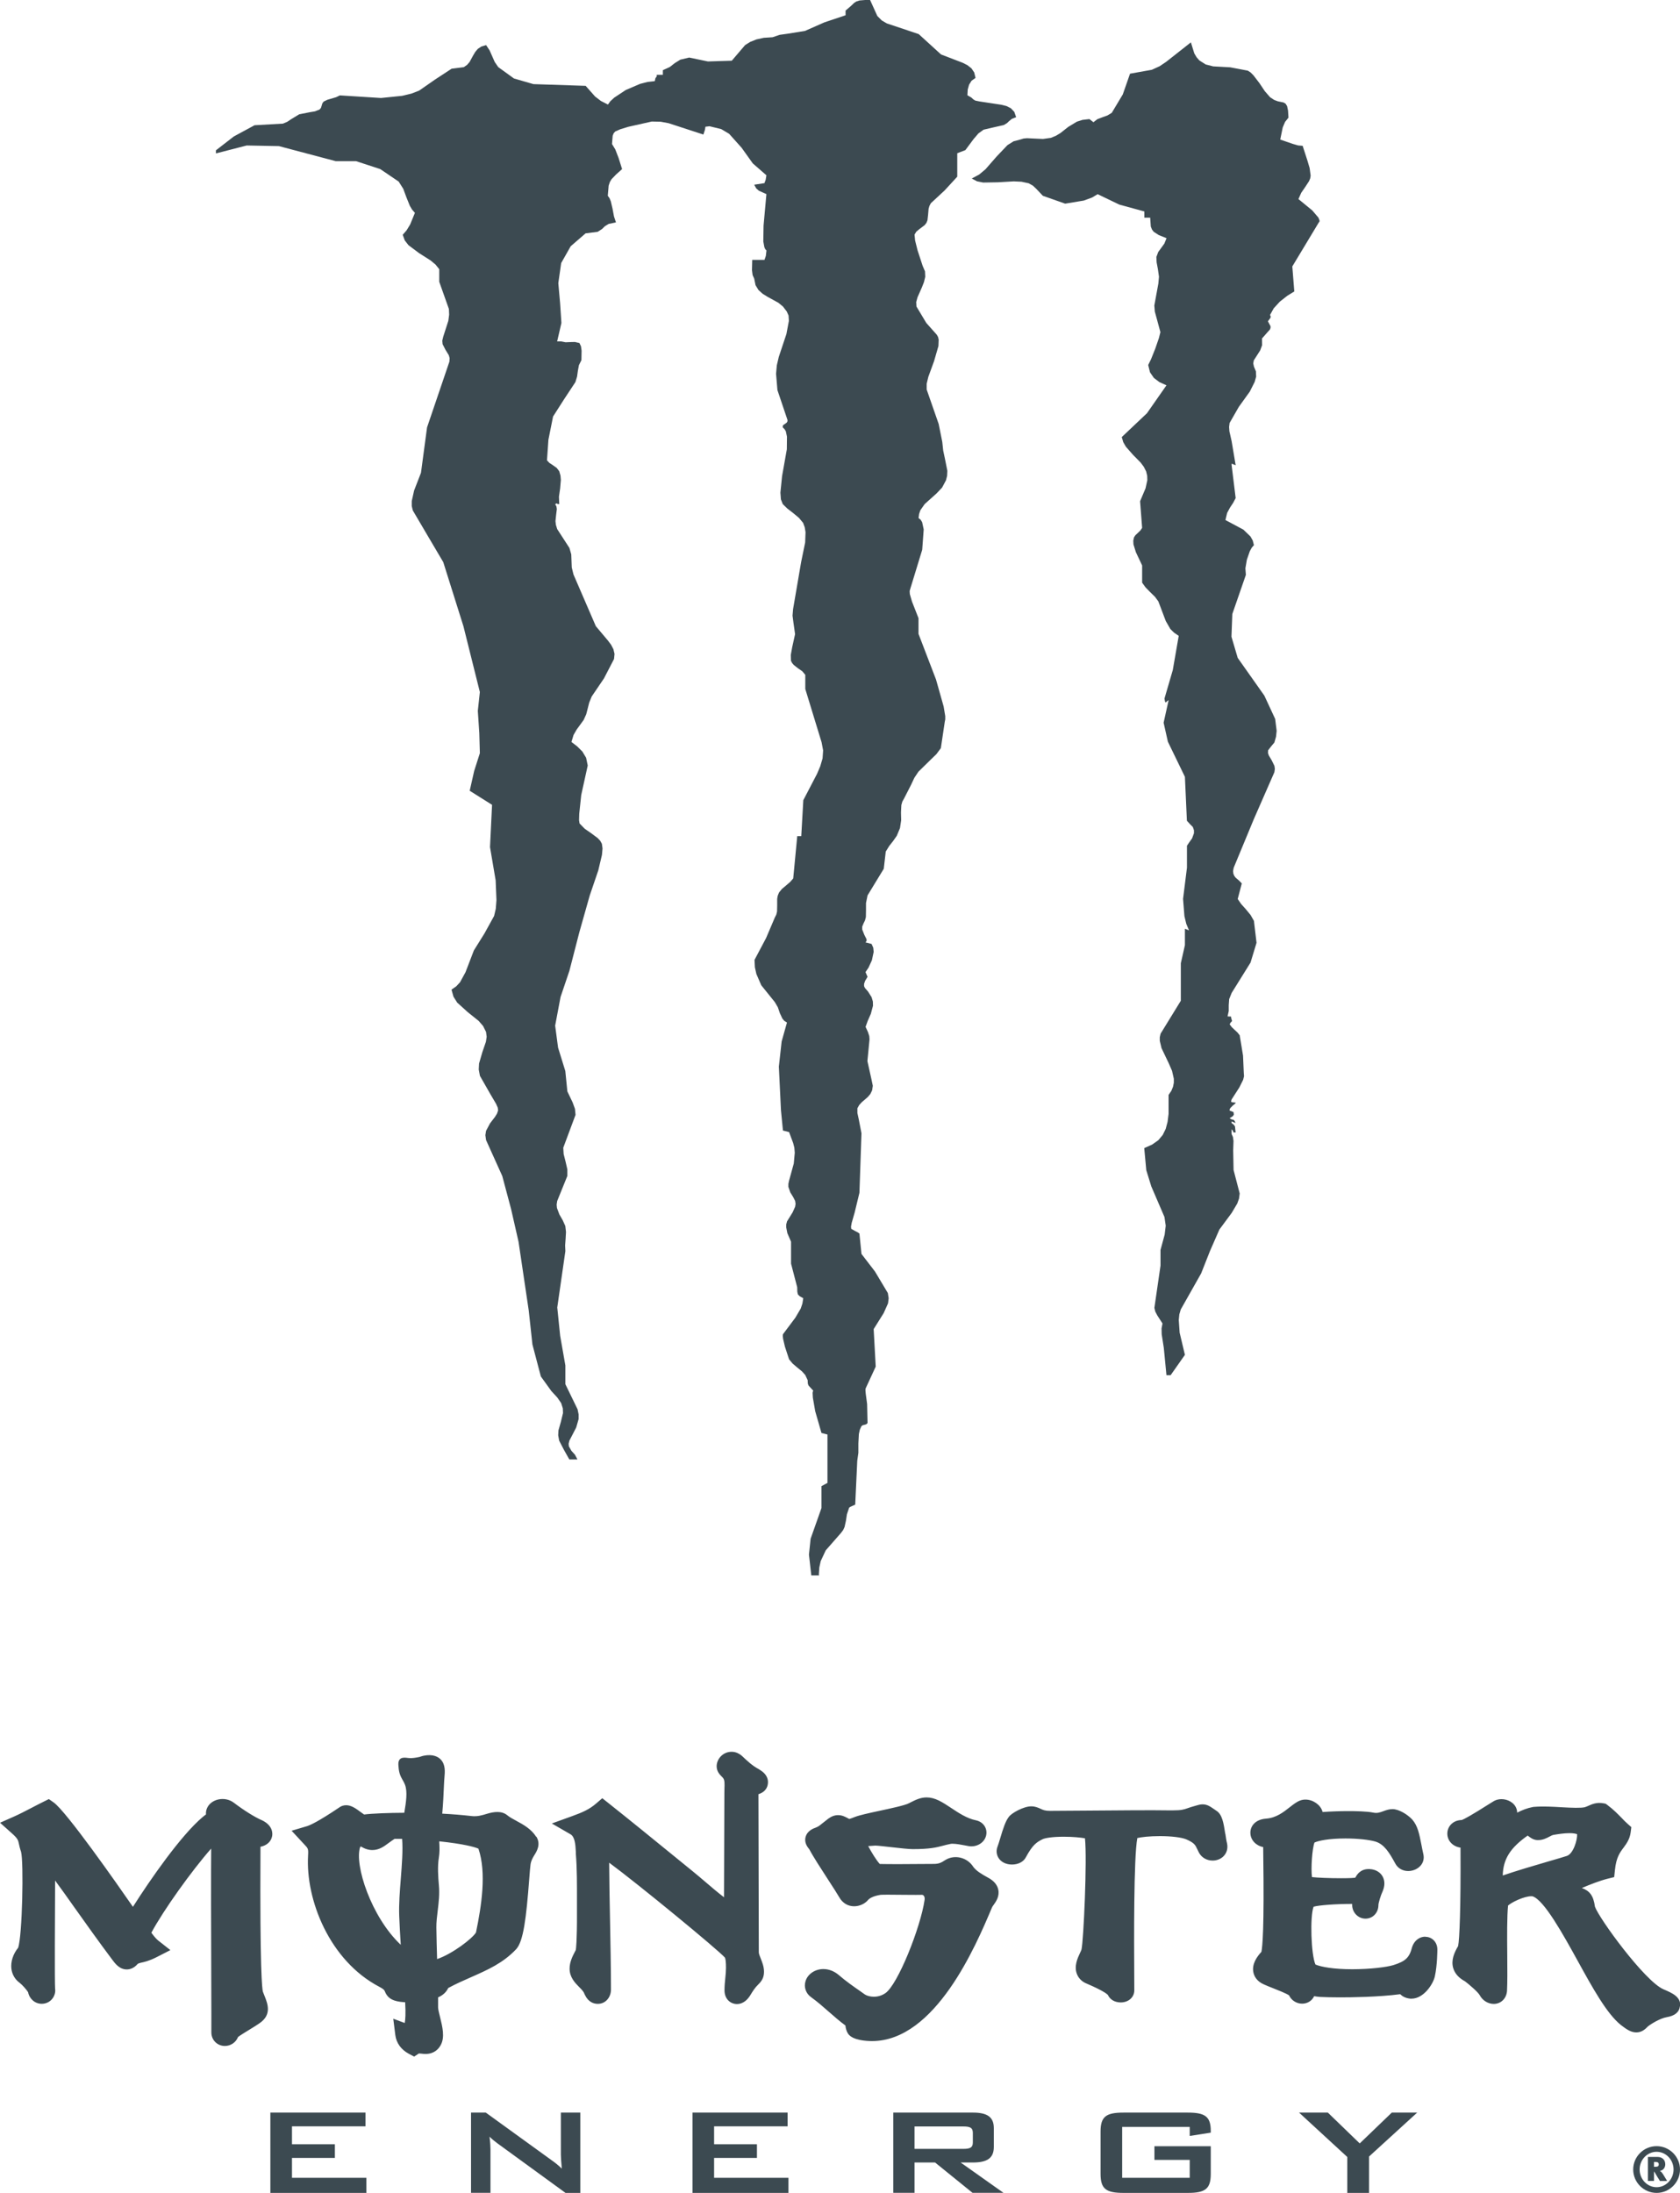 <svg xmlns="http://www.w3.org/2000/svg" id="Camada_2" data-name="Camada 2" viewBox="0 0 271.35 354.15"><defs><style>      .cls-1 {        fill: #3c4a51;      }    </style></defs><g id="Camada_1-2" data-name="Camada 1"><g><path class="cls-1" d="M271.35,350.37c0,2.08-1.7,3.78-3.78,3.78s-3.78-1.7-3.78-3.78,1.7-3.77,3.78-3.77,3.78,1.7,3.78,3.77M270.31,350.37c0-1.57-1.23-2.86-2.74-2.86s-2.74,1.29-2.74,2.86,1.23,2.86,2.74,2.86,2.74-1.29,2.74-2.86ZM268.11,352.23c-.18-.3-.24-.41-.41-.66-.35-.63-.47-.8-.55-.88v1.53h-.98v-3.88h1.55c.76,0,1.25.48,1.25,1.19,0,.58-.38,1.01-.89,1.06.23.09.37.32.52.53.27.43.68,1.11.68,1.11h-1.17ZM267.43,349.15h-.28v.78h.26c.38,0,.51-.12.51-.38,0-.28-.16-.4-.5-.4Z"></path><polygon class="cls-1" points="43.67 341.18 59.03 341.18 59.03 343.4 47.16 343.4 47.16 346.29 54.09 346.29 54.09 348.5 47.16 348.5 47.16 351.71 59.18 351.71 59.18 354.15 43.67 354.15 43.67 341.18"></polygon><path class="cls-1" d="M76.08,341.18h2.38l10.56,7.64c.61.43,1.19.88,1.72,1.41-.09-1.08-.15-1.83-.15-2.24v-6.81h3.14v12.97h-2.39l-11.02-8.02c-.44-.33-.84-.65-1.25-1.06.12,1,.15,1.68.15,2.06v7.01h-3.14v-12.97Z"></path><polygon class="cls-1" points="111.85 341.18 127.21 341.18 127.21 343.4 115.34 343.4 115.34 346.29 122.26 346.29 122.26 348.5 115.34 348.5 115.34 351.71 127.35 351.71 127.35 354.15 111.85 354.15 111.85 341.18"></polygon><path class="cls-1" d="M144.28,341.18h12.86c2.3,0,3.38.7,3.38,2.51v3.04c0,1.81-1.08,2.51-3.38,2.51h-1.98l6.92,4.9h-5l-6.05-4.9h-3.32v4.9h-3.43v-12.97ZM147.71,343.42v3.62h7.85c1.08,0,1.57-.18,1.57-1.03v-1.56c0-.85-.49-1.03-1.57-1.03h-7.85Z"></path><path class="cls-1" d="M181.25,343.49v8.22h10.91v-2.89h-5.7v-2.21h9.1v4.47c0,2.44-.9,3.07-3.72,3.07h-10.36c-2.82,0-3.72-.63-3.72-3.07v-6.83c0-2.44.9-3.07,3.72-3.07h10.36c2.74,0,3.72.6,3.72,2.94v.3l-3.4.53v-1.46h-10.91Z"></path><polygon class="cls-1" points="217.61 348.35 209.82 341.18 214.47 341.18 219.62 346.16 224.8 341.18 228.9 341.18 221.13 348.27 221.13 354.15 217.61 354.15 217.61 348.35"></polygon><path class="cls-1" d="M124.04,287.82c0,.58-.22,1.52-1.54,1.94,0,3.1.02,7.89.03,12.68.02,4.92.03,9.85.03,12.86,0,.23.16.62.31.99.23.59.53,1.31.53,2.15,0,1.01-.44,1.57-.91,2.03-.54.52-.88,1.06-1.3,1.75l-.1.16c-.23.33-.9,1.27-2.06,1.27-1,0-2.01-.76-2.01-2.22,0-.69.06-1.34.13-1.98.06-.58.11-1.13.11-1.65,0-.91-.06-1.47-.19-1.67-1.26-1.38-13.86-11.75-18.68-15.31.02,3.11.08,6.25.14,9.31.07,3.68.15,7.48.15,11.22,0,1.11-.79,2.27-2.12,2.27-.63,0-1.51-.25-2.08-1.43l-.12-.26c-.12-.33-.46-.67-.82-1.03-.65-.66-1.54-1.56-1.54-2.96,0-1.07.46-1.97.83-2.69l.17-.33c.03-.16.21-1.29.19-6.21v-.37s0-1.47,0-1.47c0-2.48.02-5.03-.18-7.47v-.29c-.06-1.29-.17-2.48-.87-2.88l-3.01-1.74,3.26-1.18c1.75-.63,2.83-1.12,3.9-2.05l.99-.85,1.02.81c3.49,2.77,6.95,5.59,10.4,8.4l3.22,2.62c.67.54,1.33,1.11,1.99,1.67.98.84,1.99,1.7,3.03,2.5,0-1.6.02-4.98.03-8.37.02-3.46.03-6.92.03-8.47,0-.23,0-.46.01-.7.01-.36.03-.73,0-1.09-.05-.48-.19-.62-.45-.88-.28-.28-.81-.8-.81-1.65,0-1.13.97-2.34,2.42-2.34.72,0,1.21.33,1.47.51l.21.17c.87.82,1.65,1.56,2.64,2.09l.24.15c.39.25,1.31.83,1.31,2M42.31,293.97c-1.18-.51-2.92-1.6-4.55-2.84-1.45-1.09-3.64-.6-4.3.84-.16.34-.22.7-.19,1.06-.07.06-.14.11-.2.15-.14.11-.27.21-.36.29-3.48,2.94-8.39,10-11.24,14.48-2.52-3.64-10.76-15.43-12.82-16.87l-.76-.53-.83.41c-.69.34-1.36.69-2.01,1.03-1,.52-1.95,1.01-2.74,1.36l-2.3,1.02,1.88,1.68c.99.88,1.04,1.13,1.17,1.75.07.33.16.74.34,1.25.45,1.63.21,13.6-.47,15.51-.82,1.01-1.22,2.26-1.09,3.38.11.93.6,1.75,1.31,2.26.51.4,1.19,1.2,1.39,1.54.22,1.09,1.12,1.87,2.2,1.87.66,0,1.27-.28,1.68-.78.4-.48.57-1.11.48-1.66-.08-.93-.03-12.02,0-17.47.91,1.23,1.98,2.73,3.15,4.39,1.83,2.57,3.9,5.49,6.07,8.38.47.64,1.18,1.59,2.36,1.59.45,0,1.13-.16,1.73-.86q.13-.13.53-.22c.53-.11,1.33-.28,2.53-.89l2.25-1.15-1.99-1.57c-.3-.23-.78-.82-1.08-1.24,1.94-3.62,6.51-10.01,9.66-13.59-.03,3.32-.03,11.69.03,26.89v2.81c0,1.22.96,2.18,2.18,2.18h0c.96,0,1.79-.59,2.13-1.45.39-.3,1.28-.84,1.85-1.19.64-.39,1.24-.76,1.6-1.02,2.04-1.38,1.34-3.14.83-4.42-.09-.22-.18-.46-.27-.69-.12-.45-.49-3.42-.39-22.77v-.63c.99-.19,1.71-.82,1.88-1.69.08-.39.19-1.72-1.65-2.6ZM86.64,296.63c.74,1.22.07,2.33-.3,2.92-.27.44-.55.9-.65,1.55-.05.3-.12,1.24-.2,2.24-.5,6.58-.96,10.15-2.1,11.43-2.13,2.27-4.65,3.37-7.32,4.55-1.2.53-2.44,1.07-3.67,1.74-.38.8-1.03,1.25-1.64,1.51,0,.54.01,1.08,0,1.63,0,.28.17.97.31,1.53.4,1.62.82,3.29.1,4.57-.35.64-1.07,1.41-2.44,1.41-.26,0-.46-.02-.67-.05-.13-.01-.26-.03-.4-.03l-.77.51-.84-.45c-1.25-.66-2.03-1.73-2.2-3.03l-.33-2.64,1.85.69c.1-.51.18-1.5.07-3.35-.24-.01-.5-.04-.79-.07-1.41-.2-2.1-.68-2.51-1.73-.05-.12-.11-.3-.88-.7-8.04-4.21-11.92-14.07-11.5-21.22.06-1.07,0-1.13-.61-1.77l-2.05-2.21,2.49-.74c.49-.15,1.83-.74,5.27-3.06.26-.19.64-.32,1.05-.32.85,0,1.58.54,2.35,1.11.16.12.38.28.55.39,1.27-.17,4.02-.27,6.49-.28.28-1.67.55-3.39.11-4.54-.13-.34-.26-.55-.37-.74-.34-.59-.61-1.14-.67-2.17-.03-.23-.03-.43-.02-.59,0,0,0-.01,0-.02h0s0,0,0,0c.12-1.08,1.15-.83,1.68-.78.53.05,1.13-.05,1.75-.18.03-.01.08-.03.11-.04.25-.08.45-.14.57-.16,1.52-.3,2.36.21,2.76.65.74.82.65,1.9.56,2.94-.02.28-.05.59-.06.93-.07,1.71-.15,3.29-.29,4.84,1.69.09,3.28.22,4.74.39.92.11,1.71-.13,2.46-.36,1.17-.36,2.4-.5,3.28.21.38.32.91.61,1.47.91,1.13.61,2.41,1.31,3.22,2.58ZM64.96,296.97c-.52-.01-.96-.01-1.23,0-.36.23-.68.47-.97.68-.75.56-1.53,1.13-2.61,1.13-.61,0-1.21-.18-1.87-.58-.04.03-.08.07-.11.1-.97,2.82,1.78,11.3,6.56,15.78-.1-1.56-.19-3.13-.25-4.68-.07-1.89.1-3.99.26-6.03.17-2.22.36-4.52.21-6.4ZM77.28,298.56c-.6-.28-2.45-.78-6.33-1.19,0,.16,0,.33.02.5.02.61.05,1.3-.09,2.16-.23,1.41-.11,3.12.01,4.46.13,1.38-.03,2.74-.19,4.06-.12.96-.23,1.87-.22,2.74.02,1.71.07,3.41.12,5.1,2.51-.86,5.73-3.35,6.28-4.3.89-4.29,1.72-9.64.4-13.52ZM159.64,303.27c-1.21-.66-1.97-1.15-2.44-1.78-.92-1.47-2.96-2.07-4.53-1.09-.64.43-1.05.62-1.86.62-.32,0-.96,0-1.75.01-2.09.02-5.33.04-6.96,0-.57-.62-1.35-1.9-1.87-2.89.21-.02.42-.03.59-.04l.56-.04c.34,0,1.56.14,2.55.25,1.44.16,2.8.32,3.49.32,2.78,0,3.82-.27,4.92-.56.34-.09.7-.19,1.23-.29,0,0,.08-.02.27-.02.61,0,1.49.17,2.02.27.23.05.41.08.42.08,1.48.34,2.9-.59,3.04-1.93.11-1.05-.59-1.97-1.67-2.2-1.45-.29-2.81-1.19-4.01-1.99-.68-.45-1.33-.88-1.98-1.2-.72-.35-1.36-.51-2-.51-.99,0-1.78.4-2.62.82l-.25.13c-.61.33-3.08.86-4.72,1.21-1.73.37-3.23.7-4.01,1l-.15.06c-.15.06-.51.2-.73.26-.11-.05-.2-.1-.29-.15-.39-.21-.88-.47-1.52-.47-.53,0-1.05.18-1.57.56-.45.34-.77.6-1.02.8-.53.43-.58.47-1.06.67-.33.12-1.32.47-1.6,1.49-.26.96.32,1.65.6,2,.6,1.15,1.92,3.18,3.08,4.97.75,1.15,1.45,2.24,1.76,2.78.52.92,1.39,1.45,2.4,1.45.87,0,1.76-.41,2.27-1.04.24-.26.79-.61,2-.81.42-.04,2.26-.01,3.86,0,1.37.01,2.6.02,2.86,0,.06,0,.16.04.25.14.13.16.18.39.14.67-.64,4.45-4.34,13.74-6.35,15.08-.69.47-1.38.57-1.84.57-.57,0-1.13-.15-1.46-.37-.18-.13-.44-.32-.76-.54-.94-.65-2.36-1.64-3.42-2.57-.76-.65-1.63-.99-2.52-.99-1.34,0-2.53.8-2.88,1.95-.3.97.05,2,.91,2.6,1,.72,1.96,1.56,2.89,2.38.88.77,1.72,1.51,2.65,2.19,0,.02,0,.05,0,.07.04.29.1.77.45,1.29.74,1.03,2.93,1.15,3.84,1.15,10.25,0,16.81-15.51,19.28-21.35l.12-.28c.03-.08.17-.27.26-.39.37-.52.98-1.38.72-2.49-.18-.76-.72-1.38-1.6-1.86ZM271.34,324c-.11.96-.82,1.55-2.13,1.77-1.1.19-2.55,1.1-3.05,1.5-.4.42-.97.96-1.86.96s-1.6-.51-2.48-1.18c-2.29-1.82-4.59-6.01-7.03-10.44-2.28-4.13-5.39-9.78-7.26-10.36,0,0-.07-.01-.2-.01-1.17,0-3.13.95-3.75,1.5-.18,1.71-.16,5.09-.13,8.09.02,2.23.03,4.33-.04,5.7-.09,1.23-.99,2.1-2.14,2.1-.93,0-1.82-.56-2.28-1.43-.27-.48-1.64-1.67-2.35-2.21-1.05-.57-1.67-1.28-1.93-2.18-.35-1.24.16-2.43.8-3.52.23-1.02.44-6.24.39-15.59,0-.12,0-.23,0-.31-1.24-.17-2.13-1.1-2.13-2.27,0-.64.28-1.24.78-1.65.42-.35.96-.53,1.56-.54.42-.16,1.56-.77,4.5-2.64.31-.2.53-.33.7-.43h0c.36-.2.78-.3,1.21-.3.93,0,2.09.5,2.44,1.61.06.17.09.37.09.57.77-.4,1.64-.74,2.54-.91l.17-.02c1.43-.12,3.02-.03,4.5.06,1.57.09,3.11.15,3.72-.01.2-.06.4-.15.58-.23.58-.26,1.35-.6,2.43-.4l.36.07.29.22c.97.72,1.66,1.44,2.28,2.07.31.33.61.64.93.92l.64.57-.11.86c-.15,1.11-.69,1.83-1.16,2.47-.58.77-1.18,1.58-1.38,3.61l-.12,1.13-1.09.27c-1.26.32-2.82.93-4.13,1.49,1.21.45,1.87,1.17,2.11,3.01.64,1.87,8,11.99,11.05,13.34,1.4.6,2.88,1.22,2.71,2.75ZM254.71,296.21c-.2-.07-.57-.16-1.2-.16-.87,0-1.86.16-2.59.28-.18.03-.43.16-.69.3-.46.24-1.04.54-1.77.54h-.17c-.67-.03-1.16-.43-1.52-.71,0,0-.01-.01-.02-.02-2.79,1.96-3.97,3.78-4.03,6.45,2.21-.76,5.03-1.59,7.43-2.29,1.18-.34,2.21-.64,2.92-.87,1.06-.35,1.72-2.61,1.66-3.52ZM230.2,312.77c-.92,0-1.77.63-2.11,1.65-.44,1.73-1.04,2.31-3.03,2.94-1.08.33-3.72.67-6.67.67s-5-.37-5.92-.76c-.71-1.56-.91-7.8-.3-9.34.88-.25,3.62-.45,6.2-.45h.03c0,.06,0,.11,0,.17,0,1.22.97,2.21,2.15,2.21s2.09-.95,2.09-2.2c0-.31.34-1.5.72-2.31.45-1.13.19-1.94-.11-2.41-.24-.38-.83-1.03-2.06-1.09h-.13c-1.33,0-1.88.91-2.08,1.26-.02.04-.05.08-.05.1,0,0-.05.03-.11.05-.14.02-.78.07-2.18.07-1.97,0-3.78-.08-4.73-.18-.19-1.38.02-4.55.4-5.58.61-.29,2.29-.66,5-.66,1.95,0,3.84.2,4.88.51,1.41.45,2.24,1.82,3.17,3.53.4.76,1.18,1.22,2.09,1.22.8,0,1.59-.36,2.05-.93.39-.48.54-1.09.41-1.73-.14-.6-.24-1.15-.34-1.66-.33-1.67-.58-2.99-1.47-4-.76-.82-2.16-1.68-3.18-1.68-.58,0-1.07.18-1.5.34-.55.2-.99.36-1.63.22-1.01-.21-2.94-.24-3.99-.24-1.29,0-2.85.05-4.18.15,0-.04-.02-.08-.03-.12-.32-1.06-1.52-1.89-2.73-1.89-.28,0-.56.04-.89.16-.57.22-1.07.62-1.65,1.07-1.02.81-2.19,1.72-3.83,1.85-1.8.13-2.57,1.27-2.53,2.35.04,1.12.91,2.02,2.07,2.24v.09c0,.16,0,.54.01,1.09.17,11.9-.13,14.96-.3,15.74-.74.81-1.56,1.97-1.3,3.29.12.62.53,1.48,1.75,1.99.39.18.9.38,1.43.59.75.3,2.11.83,2.58,1.15.39.82,1.21,1.35,2.12,1.35.86,0,1.59-.47,1.94-1.21.27.05.58.09.93.12.78.04,1.97.07,3.25.07,1.8,0,6.23-.05,9.72-.51.33.33.83.64,1.64.72h.19c1.97,0,3.51-2.37,3.77-3.63.39-1.75.4-4.21.4-4.31,0-1.17-.84-2.05-1.96-2.05ZM197.9,296.15c-.27-1.76-.49-3.14-1.45-3.73l-.35-.24c-.65-.45-1.13-.78-1.86-.78-.37,0-.67.09-1.02.19l-.31.09c-.44.12-.77.23-1.08.34-.63.22-1.01.35-2.4.35h0c-.2,0-.42,0-.66,0-2.51-.05-8.43,0-13.24.04-2.5.02-4.69.04-5.93.04-.82,0-1.15-.15-1.54-.34-.36-.16-.84-.39-1.49-.39-1.25,0-3.16,1.08-3.6,1.67-.55.68-.93,1.85-1.44,3.56-.16.52-.29.98-.41,1.27-.25.64-.18,1.32.19,1.88.43.65,1.22,1.02,2.15,1.02,1.04,0,1.89-.47,2.25-1.2,1.06-1.95,1.68-2.4,2.71-2.9.39-.18,1.52-.39,3.39-.39,1.51,0,2.73.13,3.43.25.37,3.35-.22,16.49-.56,17.97-.05.16-.14.35-.24.55-.4.86-1,2.15-.49,3.42.2.51.66,1.19,1.64,1.56,2.5,1.07,3.18,1.62,3.35,1.79.33.75,1.12,1.22,2.08,1.22,1.25,0,2.19-.84,2.19-1.95,0-.71,0-1.69-.01-2.85-.03-4.75-.1-18.66.5-21.75.65-.15,1.94-.31,3.64-.31,1.84,0,3.47.2,4.24.51,1.32.57,1.49.93,1.79,1.58.09.19.18.39.26.53.41.82,1.26,1.33,2.23,1.33.77,0,1.48-.32,1.92-.88.41-.51.56-1.18.41-1.9-.11-.43-.19-.98-.27-1.53Z"></path><path class="cls-1" d="M82.74,295.36c-.62-.34-1.21-.66-1.68-1.05h0c-.49-.4-1.14-.21-1.96.04-.81.25-1.81.55-3.04.41-1.87-.22-3.95-.37-6.19-.45.26-2.05.35-4.17.44-6.22v-.09c.02-.36.05-.69.07-1,.08-.89.13-1.53-.24-1.86-.26-.23-.68-.27-1.37-.14-.07.01-.18.04-.32.08-.54.15-1.55.42-2.02.09-.08-.19-.19-.37-.44-.37,0,0-.01,0-.02,0h-.13s0,.13,0,.13c.01.98.22,1.34.48,1.8.14.24.3.52.47.95.6,1.55.27,3.5-.04,5.38-.07.4-.13.8-.19,1.19-3.98-.02-7.31.17-7.87.33-.23.06-.8-.37-1.27-.72-.71-.53-1.38-1.02-1.74-.75-2.74,1.85-4.65,2.95-5.67,3.25l-.2.06.14.15c.09.1.18.19.26.28.72.76,1.12,1.17,1.01,2.89-.4,6.77,3.49,16.03,10.71,19.81,1.26.65,1.44,1.13,1.57,1.47.16.42.3.66,1.32.8.76.09,1.34.11,1.96.04.43,4.61-.07,6.03-.57,6.41-.2.15-.44.17-.74.06l-.2-.08.03.21c.13,1.02.84,1.59,1.42,1.9l.07.04.06-.04c.42-.28.9-.22,1.36-.18.16.02.32.03.48.04.42.01.88-.07,1.21-.66.43-.76.07-2.2-.25-3.46-.18-.74-.36-1.44-.36-1.9,0-.85,0-1.76-.02-2.75.89-.14,1.71-.43,1.93-1.42,1.45-.83,2.89-1.46,4.28-2.07,2.53-1.11,4.92-2.16,6.82-4.18,1.01-1.13,1.46-7.02,1.73-10.54.08-1.12.15-2,.21-2.36.15-.95.54-1.59.86-2.11.31-.51.56-.91.31-1.33-.61-.95-1.66-1.52-2.68-2.08M69.03,311.29c0-.97.11-1.96.23-2.93.15-1.24.3-2.52.19-3.73-.13-1.43-.26-3.27,0-4.84.11-.71.09-1.29.07-1.86-.02-.6-.05-1.17.08-1.87l.05-.3c5.21.45,8.61,1.2,8.88,1.96,1.62,4.29.72,10.15-.25,14.77-.25,1.19-5.66,5.63-9.08,5.68l-.05-1.79c-.06-1.89-.1-3.47-.12-5.09ZM65.95,309.34c.09,2.53.27,5.16.46,7.63v.2c-7.12-3.97-11.02-15.89-9.51-19.61.13-.3.98-.98,1.39-1.08.03,0,.06-.01.08-.01.03,0,.04,0,.05.01,1.65,1.31,2.31.83,3.49-.04.38-.28.81-.6,1.35-.92.12-.05,1.06-.09,3.17,0-.04.49-.04.92,0,1.32.15,2-.04,4.36-.22,6.64-.16,1.99-.32,4.05-.25,5.85ZM42.53,296.28c-.07.32-.47.54-1.02.56-.77.04-.89.82-.89,1.28,0,.1,0,.37,0,.76-.1,19.02.25,22.74.47,23.27.11.28.21.54.3.76.52,1.31.76,1.91-.29,2.62-.37.27-.94.61-1.54.98-.92.56-2.32,1.42-2.38,1.68-.1.52-.5.74-.85.74-.03,0-.05,0-.08,0-.38-.04-.64-.32-.64-.69,0-.26,0-1.28,0-2.81-.02-7.49-.09-27.39,0-28.38.08-.68-.1-1.39-.38-1.54-.04-.02-.15-.08-.36.11-3.33,3.04-10.12,12.55-12.03,16.46-.12.24,1,1.83,1.8,2.46l.16.13-.18.09c-1.03.52-1.69.66-2.17.77-.53.11-.85.18-1.29.66-.23.27-.47.39-.69.39-.37-.01-.7-.36-1.17-1-2.17-2.88-4.23-5.79-6.06-8.36-1.76-2.48-3.29-4.63-4.4-6.04-.84-1.11-1.26-1.27-1.33-1.24-.02,0-.04.05-.04.16,0,.2,0,.93,0,2.03-.02,5.03-.09,18.39,0,19.21.04.25-.05.48-.24.64-.21.17-.51.21-.77.1-.16-.07-.43-.24-.49-.71-.05-.41-1.13-1.71-1.91-2.33-.43-.3-.69-.74-.75-1.25-.11-.89.37-1.8.85-2.36.42-.48.77-3.74.9-8.29.12-4.2,0-7.88-.27-8.56-.15-.42-.22-.76-.28-1.06-.17-.79-.29-1.36-1.64-2.56l-.15-.13.18-.08c.84-.37,1.8-.87,2.82-1.4.64-.33,1.31-.68,1.99-1.02l.07-.03.06.04c2.03,1.42,12.49,16.52,13.17,17.54.19.27.38.42.55.42h0c.17,0,.3-.16.36-.25,2.62-4.26,8.05-12.29,11.73-15.4.09-.08.2-.16.32-.25.37-.29.93-.72.95-.99,0-.04,0-.07-.03-.1-.23-.28-.21-.63.07-.91.41-.43,1.26-.57,1.95-.04,1.74,1.32,3.55,2.45,4.85,3.01h0c.78.37.83.75.79.94ZM196.76,298.05c.08.39-.12.72-.53.86-.45.15-1.08.03-1.32-.45-.09-.16-.17-.33-.24-.49-.37-.78-.71-1.53-2.54-2.31-2.36-.96-8.37-.71-9.57,0-.96.59-.87,16.83-.84,22.94,0,1.16.01,2.13.01,2.84,0,.24-.2.41-.55.46-.06,0-.12.01-.19.01-.35,0-.69-.13-.76-.39-.2-.58-1.58-1.42-4.09-2.5-.43-.16-.72-.42-.85-.75-.27-.67.12-1.5.46-2.24.13-.28.25-.55.32-.76.52-1.91,1.12-19.08.37-19.61-1.22-.53-6.77-.85-8.63,0-1.37.66-2.18,1.32-3.39,3.53-.24.48-1.12.53-1.59.32-.35-.15-.49-.43-.37-.75.12-.29.27-.8.45-1.39.36-1.19.76-2.55,1.17-3.05.21-.28,1.69-1.13,2.48-1.13.33,0,.59.12.89.26.45.21,1.02.47,2.15.47,1.24,0,3.42-.02,5.95-.04,4.76-.04,10.7-.09,13.19-.04,2.19.06,2.77-.14,3.57-.42.27-.09.58-.2.98-.3.12-.03.23-.07.33-.09.32-.09.52-.15.71-.13.25.03.47.18.95.51.11.07.23.16.37.26.44.27.62,1.46.82,2.73.09.59.19,1.2.3,1.66ZM122.58,287.82c0,.48-.54.56-.94.61-.08.01-.16.02-.23.04-.39.06-.38.77-.37,1.11v.09c0,2.98.02,7.87.03,12.77.01,4.92.03,9.84.03,12.85,0,.53.21,1.05.41,1.56.21.51.42,1.04.42,1.59,0,.46-.14.65-.45.94-.68.65-1.08,1.29-1.54,2.03l-.05.08c-.15.22-.47.67-.88.67-.2,0-.55-.1-.55-.74s.06-1.23.12-1.83c.06-.59.12-1.2.12-1.8,0-.72,0-2.05-.56-2.66-2.08-2.29-20.09-16.78-20.95-16.86-.07,0-.12.02-.17.06-.13.14-.12.45-.12.57v.04c0,3.73.08,7.52.15,11.19.07,3.67.15,7.46.15,11.19,0,.3-.18.78-.66.78s-.66-.38-.77-.6c-.02-.04-.04-.08-.06-.11-.24-.65-.71-1.12-1.16-1.58-.57-.58-1.11-1.12-1.11-1.91,0-.71.34-1.37.66-2,.06-.12.12-.24.18-.35.37-.75.35-5.36.35-6.88v-.37c0-.49,0-.98,0-1.47,0-2.51.02-5.1-.18-7.59v-.23c-.06-1.3-.14-3.27-1.6-4.11l-.24-.14.26-.09c1.87-.68,3.12-1.25,4.36-2.31l.08-.07.08.07c3.48,2.77,6.99,5.62,10.38,8.38,1.08.88,2.16,1.76,3.24,2.63.66.54,1.32,1.11,1.97,1.66,1.41,1.2,2.86,2.44,4.44,3.54.03.02.07.05.12.09.19.14.51.37.76.37.04-.02.26-.21.12-2.35,0-.1-.01-.16-.01-.18,0-1.55.01-5.01.03-8.47.01-3.46.03-6.93.03-8.48,0-.22,0-.43.01-.65.01-.42.03-.85-.01-1.27-.11-1.04-.56-1.48-.88-1.8-.2-.2-.36-.36-.36-.59,0-.36.37-.85.96-.85.28,0,.48.14.66.26l.06.05c.86.81,1.75,1.66,2.91,2.28h.01s.09.07.14.1c.29.19.63.4.63.74ZM230.7,314.82s0,2.38-.36,3.98c-.18.84-1.31,2.48-2.35,2.48-.01,0-.03,0-.04,0-.65-.07-.82-.33-.95-.53-.12-.18-.19-.3-.69-.23-4.26.62-10.97.6-13.04.48-.46-.03-.85-.11-1.17-.18-.44-.09-.77-.16-.92-.03-.11.09-.16.3-.16.65s-.22.59-.57.65c-.04,0-.09.01-.13.01-.34,0-.71-.2-.85-.62-.16-.54-1.99-1.26-3.32-1.78-.51-.2-1-.39-1.37-.56-.52-.22-.83-.54-.91-.93-.12-.57.25-1.28,1.11-2.18.34-.37.7-3.54.51-16.58,0-.54-.01-.92-.01-1.07,0-.66-.02-1.17-.26-1.39-.12-.11-.33-.16-.61-.13-.02,0-.04,0-.06,0-.66,0-1.12-.43-1.14-.84-.02-.36.28-.77,1.18-.83,2.09-.16,3.55-1.32,4.62-2.16.49-.39.91-.72,1.28-.86.68-.23,1.45.25,1.66.68.11.23.07.44-.11.56-.57.39-.82.87-.76,1,.02.04.12.06.31.02,1.72-.5,8.24-.6,9.92-.24,1.03.23,1.77-.04,2.41-.27.37-.13.69-.25,1.01-.25.45,0,1.5.54,2.11,1.21.6.68.81,1.77,1.1,3.27.1.51.21,1.09.35,1.71.06.32-.17.61-.59.76-.45.16-1.03.09-1.26-.35-1.07-1.96-2.11-3.64-4.02-4.25-2.96-.88-9.69-.78-11.36.47-.65.47-1.13,4.8-.78,7.03.13.83.32.95.38.97,1.02.36,7.54.42,8.25.24.73-.2.93-.54,1.11-.83.17-.29.34-.55.89-.54.44.02.74.16.9.41.17.26.16.62,0,1.06-.37.81-.82,2.25-.82,2.86,0,.22-.07.41-.19.54-.11.12-.27.18-.44.18-.34,0-.69-.27-.69-.72,0-.07,0-1.6-.77-1.64-1.31-.05-7.05.06-7.87.74-.7.51-1.04,3.55-.79,7.06.18,2.53.63,4.41,1.12,4.67,2.74,1.54,11.23,1.15,13.93.32,2.47-.78,3.45-1.75,4.02-3.99h0c.13-.39.5-.57.79-.53.2.03.41.2.41.56ZM268.05,322.61c-3.64-1.61-11.77-12.88-11.9-14.46-.18-1.47-.5-1.7-1.76-2.05-1.92-.55-4.16-1.9-4.18-1.91-.12-.08-.22-.2-.2-.24,0,0,.05-.11.61-.13.25,0,.48-.02.69-.03.96-.04,1.65-.07,2.41.22l.05.02.05-.02c1.5-.67,3.7-1.61,5.45-2.05l.09-.02v-.09c.26-2.44,1.05-3.5,1.68-4.35.42-.56.78-1.05.88-1.77v-.07s-.04-.05-.04-.05c-.34-.31-.66-.64-1-1-.6-.62-1.22-1.27-2.09-1.92l-.05-.02c-.64-.12-1.08.07-1.58.3-.24.11-.49.22-.79.31-.95.26-2.52.16-4.18.06-1.45-.09-2.96-.18-4.31-.06-2.68.52-5.02,2.76-5.12,2.86-.44.45-.6.51-.66.49-.02,0-.13-.08-.13-.64,0-1.08.06-1.79,1.25-2.64.52-.38.38-.73.3-.86-.26-.41-1.05-.58-1.51-.33h0c-.1.05-.28.16-.63.39-1.12.71-4.53,2.86-5.11,2.86h-.01c-.59-.03-.83.21-.93.36-.13.2-.13.45-.01.68.16.3.51.47.93.47.83,0,1.12.43,1.12,1.64v.12c.04,7.34-.07,15.46-.51,16.23-.58.98-.92,1.78-.72,2.49.15.51.57.94,1.29,1.32.18.12,2.47,1.9,2.87,2.77.23.44.73.72,1.15.63.31-.06.5-.31.53-.68.07-1.32.05-3.4.04-5.6-.02-3.22-.05-6.86.2-8.66.04-.2.38-.6,1.22-1.12,1.39-.85,3.46-1.57,4.56-1.24,2.43.76,5.32,6,8.11,11.06,2.37,4.3,4.6,8.36,6.63,9.97.83.63,1.27.89,1.61.89.3,0,.52-.21.85-.55l.02-.02c.35-.3,2.14-1.57,3.8-1.87.61-.1.89-.25.92-.48.04-.35-.56-.68-1.84-1.22ZM253.48,301.15c-.71.22-1.74.52-2.93.87-2.96.86-6.98,2.04-9.17,2.93-.68-5.14,1.44-7.69,5.08-10.11.08-.05.17-.07.26-.07.31,0,.65.27.95.52.27.21.48.38.66.38h0c.42.05.81-.16,1.23-.37.35-.18.71-.37,1.13-.44,1.6-.26,4.02-.65,5.18.34.32.29.39,1.23.17,2.29-.29,1.39-1.14,3.19-2.55,3.66ZM159.82,305.47c.1.45-.2.87-.49,1.28-.17.24-.35.49-.44.73l-.09.22c-1.14,2.7-3.27,7.73-6.31,12.18-3.75,5.49-7.66,8.27-11.64,8.27-.91,0-2.43-.21-2.66-.54-.12-.18-.15-.39-.18-.6-.05-.36-.09-.74-.62-1.1-.83-.6-1.65-1.32-2.52-2.09-.96-.84-1.95-1.71-3.01-2.47-.29-.21-.43-.49-.39-.79.05-.39.39-.76.86-.94.71-.28,1.55-.08,2.25.52,1.12.98,2.58,1.99,3.55,2.67.3.21.55.38.72.51,1.17.79,3.26,1,4.96-.16,2.73-1.81,6.4-12.04,6.98-16.1.11-.74-.07-1.41-.51-1.9-.37-.41-.86-.62-1.37-.62-.31.02-1.45,0-2.78,0-1.74-.02-3.71-.04-4.05,0-1.42.24-2.38.67-2.95,1.33-.2.27-.73.55-1.24.51-.31-.02-.75-.15-1.05-.7-.34-.58-1.05-1.68-1.8-2.85-1.15-1.77-2.45-3.77-3.02-4.86-.06-.13-.15-.24-.24-.35-.15-.18-.29-.35-.24-.56.05-.19.25-.33.67-.48.73-.3.91-.44,1.48-.91.24-.19.54-.44.98-.77.62-.46,1.03-.24,1.54.03.19.1.41.22.66.31.33.13,1.16-.19,1.56-.35l.14-.05c.68-.27,2.19-.59,3.8-.94,2.02-.44,4.31-.93,5.1-1.35l.21-.11c1.25-.63,1.94-.97,3.35-.3.56.27,1.16.67,1.81,1.1,1.31.87,2.8,1.85,4.52,2.2.25.05.42.19.48.38.06.19,0,.41-.16.58-.24.26-.65.36-1.09.26-.1-.01-.26-.05-.46-.08-.77-.15-2.19-.42-2.93-.24-.49.1-.87.2-1.25.3-1.05.28-1.96.51-4.55.51-.61,0-2-.16-3.33-.31-1.26-.14-2.43-.27-2.78-.26-.19.01-.38.02-.57.04-1.09.06-2.11.12-2.36.52-.08.13-.08.3.01.52.21.66,1.9,3.93,3.13,4.84,1.37.06,5.23.03,7.54,0,.79,0,1.42-.01,1.74-.01,1.16,0,1.85-.32,2.67-.86.38-.24.84-.31,1.3-.2.5.12.94.42,1.2.85.77,1.04,1.85,1.68,2.98,2.3.5.27.79.56.86.88Z"></path><path class="cls-1" d="M132.35,254.43h-1.31l-.38-3.36.27-2.57,1.75-4.95v-3.54l.97-.52v-7.82l-.97-.25-1.01-3.51-.38-2.19-.04-.76.04-.24.07-.12-.75-.82-.11-.24-.03-.2-.02-.45-.39-.83-.52-.58-.76-.62-.76-.65-.57-.68-.67-2.04-.3-1.28-.05-.47.03-.26,2-2.67.87-1.48.27-.8.14-.87-.56-.31-.3-.29-.1-.44-.02-.74-.99-3.8v-3.54l-.6-1.39-.18-.92v-.49s.13-.49.13-.49l.91-1.47.4-.9.07-.46-.07-.47-.32-.63-.47-.76-.3-.88v-.49s.11-.52.11-.52l.76-2.76.16-1.74-.07-.83-.19-.74-.66-1.77-.99-.25-.32-3.28-.34-7.04.45-4.06.86-3.06-.44-.28-.3-.36-.41-.88-.32-.94-.49-.84-2.19-2.72-.79-1.82-.24-1.08-.06-1.2,1.87-3.53,1.41-3.31.24-.48.12-.5.02-1.01v-1.03s.09-.51.09-.51l.21-.51.46-.57.68-.57.66-.57.49-.56.65-6.83h.65l.33-5.81,2.23-4.28.51-1.21.37-1.26.09-1.29-.25-1.32-2.63-8.6v-2.28l-.48-.58-.71-.49-.66-.52-.27-.31-.19-.37-.03-.94.22-1.23.47-2.14-.26-1.83-.15-1.16.09-1.06,1.3-7.59.65-3.16.06-1.67-.13-.78-.26-.71-.66-.8-.92-.77-.97-.75-.74-.72-.3-.77-.08-1.08.27-2.66.77-4.34.02-2.04-.18-.86-.21-.35-.29-.29v-.22s.09-.16.09-.16l.37-.25.17-.13.12-.18.02-.24-.11-.33-1.52-4.51-.22-2.63.12-1.36.32-1.37,1.23-3.69.4-2.12-.05-.87-.29-.65-.61-.8-.74-.61-1.73-.95-.81-.5-.68-.61-.48-.79-.21-1.05-.26-.58-.1-.78.04-1.67h1.98l.22-.65.1-.87-.2-.21-.14-.32-.17-.92.04-2.56.46-5.09-1.22-.55-.43-.38-.32-.59,1.65-.25.2-.54.12-.73-2.2-1.92-1.8-2.52-2.02-2.26-1.28-.76-1.56-.38-.33-.08-.66.08-.08.5-.25.76-5.61-1.83-1.29-.24-1.44-.03-3.79.85-1.3.4-.81.36-.25.28-.16.4-.11,1.34.53.87.53,1.37.57,1.81-.97.87-.74.77-.27.46-.19.57-.14,1.64.28.39.21.51.28,1.2.23,1.23.32.97-1.17.24-.62.38-.46.45-.7.45-1.96.25-2.4,2.08-1.54,2.72-.46,3.24.29,3.26.21,3.17-.69,2.98h.66l.7.14.74-.03.76-.02.74.17.25.53.1.71-.03,1.53-.4.8-.17.91-.13.94-.27.89-1.82,2.76-1.79,2.8-.75,3.76-.23,3.32.39.41.59.39.6.43.4.53.2.7.06.7-.12,1.39-.19,1.32.05,1.2-.3-.04-.06-.06v-.02s-.05,0-.05,0l-.25.11.21.4.06.41-.11.89-.11,1.05.07.61.21.68,1.97,3.04.3,1.04.04,1.04.04,1.07.28,1.14,3.61,8.35,1.97,2.34.5.67.37.71.18.76-.08.82-1.63,3.14-1.98,2.92-.4.98-.24.95-.24.93-.42.93-1.13,1.55-.5.87-.34,1.13.94.72.83.83.6,1,.26,1.25-1.05,4.77-.32,3.02-.03,1.05.08.52.83.85,1.08.75,1.03.77.4.43.27.49.1.75-.09,1.03-.59,2.5-1.39,4.08-1.68,5.94-1.6,6.21-1.43,4.23-.87,4.62.47,3.55,1.17,3.78.33,3.29.85,1.78.38,1.04.09.97-1.98,5.31.06,1.01.31,1.23.29,1.26v1.05s-1.64,4.05-1.64,4.05l-.09.58.05.55.39,1.04.55.96.41.91.11.96-.06,1.09-.08,1.08.04.93-1.31,9.1.47,4.58.84,4.78v3.03l1.97,4.05.17.82v.76s-.39,1.36-.39,1.36l-.6,1.16-.5.96-.12.5.04.43.41.72.57.63.4.76h-1.31l-.84-1.49-.8-1.54-.16-.87.04-.78.4-1.41.34-1.4-.03-.76-.27-.85-.63-.91-.95-1.03-1.7-2.36-1.36-5.17-.6-5.51-1.64-11.06-1.21-5.31-1.42-5.32-2.62-5.81-.11-.79.11-.7.64-1.2.81-1.06.32-.52.18-.53-.06-.43-.27-.62-.92-1.56-1.69-2.96-.19-1.02.05-.97.53-1.83.58-1.69.12-.8-.1-.78-.48-.96-.71-.82-1.78-1.43-1.69-1.53-.6-.95-.32-1.14.77-.54.61-.66.88-1.61,1.35-3.52,1.71-2.74,1.56-2.83.27-1.15.11-1.41-.13-3.2-.91-5.36.33-6.83-3.61-2.27.72-3.19.92-2.88-.09-3.24-.24-3.59.33-3.04-2.65-10.62-3.26-10.36-2.49-4.22-2.43-4.13-.17-.71v-.8s.38-1.71.38-1.71l1.11-2.86.98-7.33,3.61-10.62.04-.57-.14-.48-.53-.86-.47-.92-.05-.56.16-.66.82-2.55.13-.99-.04-.92-1.56-4.39v-2.03l-.6-.75-.79-.66-1.87-1.19-1.71-1.28-.6-.77-.33-.91.62-.71.58-.95.77-1.88-.46-.53-.36-.61-.55-1.36-.51-1.38-.74-1.17-2.98-2.02-3.91-1.28h-3.29l-9.17-2.43-5.2-.1-4.97,1.28v-.5l2.88-2.23,3.36-1.82,4.59-.26.7-.3.66-.44,1.27-.77,1.74-.34.79-.13.75-.3.23-.27.11-.36.11-.36.21-.29.6-.29.71-.21.71-.21.6-.29,6.65.42,3.42-.35,1.49-.36,1.24-.48,2.59-1.8,2.66-1.74,1.97-.25.54-.38.4-.47.6-1.1.32-.53.41-.48.56-.37.77-.23.57.86.41.93.41.93.57.83,2.54,1.84,3.15.91,8.43.28,1.52,1.72.94.72,1.14.58.38-.53.64-.59,1.86-1.23,2.31-.99,1.2-.31,1.17-.13.11-.48.21-.29v-.25h.99v-.75l1.13-.52.79-.62.9-.56,1.43-.34,3.03.63,3.85-.12,2.16-2.53.82-.51,1-.4,1.19-.26,1.41-.09,1.16-.39,1.35-.19,2.73-.44,3.13-1.38,3.43-1.15v-.76l.81-.69.59-.56.35-.22.51-.16,1.67-.14,1.2,2.65.72.72.82.48,5.14,1.72,3.61,3.29,3.49,1.34.77.39.65.51.45.67.21.88-.64.45-.4.64-.22.79-.05.92.64.37.31.29.32.2.69.14,3.5.53.85.21.71.36.55.58.3.86-.69.27-.42.34-.37.35-.51.31-1.64.37-1.63.38-.83.6-.78.91-1.33,1.79-1.31.5v3.79l-2.04,2.22-2.23,2.07-.23.44-.13.46-.08.94-.1.9-.16.41-.29.38-.9.68-.46.39-.28.46.09.95.4,1.6.82,2.5.38.89.04.88-.21.86-.33.84-.71,1.61-.21.76.04.73,1.59,2.65,1.69,1.9.21.37.1.43-.04,1.03-.71,2.45-.92,2.52-.27,1.12v.93s1.94,5.57,1.94,5.57l.58,2.89.15,1.4.27,1.27.4,2-.04.82-.18.71-.63,1.18-.9.95-1.91,1.71-.7,1-.2.59-.09.67.33.26.25.41.25,1.17-.24,3.28-1.91,6.25-.12.41.03.5.35,1.21,1.05,2.68v2.53l2.83,7.38,1.23,4.35.26,1.56v.54s-.07.33-.07.33l-.64,4.3-.72.97-.92.89-1.98,1.94-.66.99-.54,1.15-1.11,2.17-.29.52-.16.56-.06,1.19.03,1.26-.19,1.27-.52,1.25-.62.88-.6.76-.56.9-.32,2.78-2.62,4.3-.25,1.23v1.16s-.02,1.11-.02,1.11l-.14.53-.25.52-.2.49v.47s.34.86.34.86l.36.71v.28s-.17.23-.17.23l.98.25.27.61.07.67-.29,1.36-.54,1.18-.49.73.33.76-.39.65-.17.48v.37l.13.29.51.59.57.9.21.7.02.69-.35,1.31-.51,1.16-.34.94.38.82.22.67.04.53-.34,3.51.68,3.07.19.92-.11.73-.29.6-.41.48-.98.85-.41.45-.29.52v.76s.23,1.06.23,1.06l.43,2.22-.33,9.61-.77,3.18-.48,1.68-.11.61.04.35.64.36.43.22.25.18.33,3.29,2.18,2.84,2.08,3.48.13.84-.1.82-.7,1.57-1.62,2.59.33,6.06-1.64,3.55-.02.27.05.56.22,1.66.07,3.07-.2.2-.3.09-.29.07-.2.15-.26.58-.15.68-.08,1.52v1.52s-.18,1.28-.18,1.28l-.33,7.09-.47.21-.33.15-.18.13-.36,1.07-.16,1.05-.22,1-.22.48-.34.46-2.48,2.83-.81,1.73-.23,1.04-.08,1.22ZM185.8,35.15h-.97v-1l-4.05-1.11-3.49-1.68-.9.54-1.33.49-3.02.5-3.6-1.27-1.04-1.1-.57-.54-.68-.38-1.16-.25-1.24-.06-2.57.15-2.38.04-1-.2-.84-.45,1.19-.64,1.03-.86,1.78-2.04,1.76-1.85.99-.62,1.13-.3.49-.15.55-.05,1.26.06,1.33.06,1.28-.18.83-.35.71-.43,1.24-.98,1.4-.85.91-.29,1.12-.13.65.51.63-.49.81-.31.83-.3.69-.42,1.78-2.97,1.17-3.35,3.52-.63,1.27-.58,1.04-.7,4-3.15.55,1.78.38.64.44.5,1.02.65,1.21.31,2.74.15,2.85.54.44.28.47.47.96,1.25.89,1.33.85.97.67.44.57.21.92.19.33.19.25.4.15.72.07,1.14-.55.69-.38.9-.4,1.95,2,.69.89.26.73.06.78,2.41.35,1.19.16,1.21-.07.45-.19.45-.6.92-.66.96-.45,1.01,2.24,1.84.99,1.16.18.46-.02.19-.11.14-4.27,7.09.32,4.04-1.12.69-1.21.95-.99,1.08-.6,1.08.1.21-.02.24-.42.57.42.79v.28s-.09.25-.09.25l-.5.56-.79.9.02,1.08-.31.84-1.03,1.61-.09.5.12.53.31.74.04.85-.24.86-.79,1.57-1.77,2.46-1.49,2.6-.08.65.05.71.36,1.59.65,3.88-.65-.26v.26l.65,5.3-.41.78-.5.75-.47.87-.27,1.15,2.9,1.55,1.14,1.1.37.66.19.74-.35.41-.31.56-.48,1.38-.24,1.4.08,1.05-2.19,6.32-.14,3.67,1.01,3.42,4.3,6.09,1.75,3.77.24,1.92-.1.95-.27.94-.51.61-.5.65-.02.42.13.4.48.81.43.88.07.49-.08.54-3.32,7.58-3.25,7.84-.1.54.05.43.15.35.22.29.54.46.45.46-.66,2.52.55.8.77.86.75.91.55.96.42,3.54-.97,3.2-3.05,4.9-.4,1-.07.98v.94s-.19.87-.19.87l.43.02h.13s.01.12.01.12l.08.36.08.22-.06.1-.14.13-.2.32.34.45.47.45.48.45.34.43.54,3.29.12,2.79.04.52-.14.58-.61,1.23-1.26,1.96-.08.32.05.08.09.04.59.07v.08s-.11.11-.11.11l-.37.3-.37.38-.11.2-.02.2.64.25.06.4-.16.26-.54.34.38.2.23.04.17.12.2.41-.65-.26v.26l.37.29.18.27.1.96h-.33l-.14-.32-.18-.19v.76l.22.49.09.63-.05,1.52.06,3.17.99,3.8-.11.82-.28.79-.9,1.52-1.99,2.69-1.52,3.47-1.43,3.62-3.29,5.82-.23.79-.09.91.14,2.05.85,3.58-2.31,3.29h-.67l-.43-4.43-.34-2.19-.02-.94.15-.8-.84-1.3-.33-.63-.14-.59.99-6.83v-2.53l.67-2.47.17-1.44-.2-1.4-2.13-4.95-.81-2.62-.33-3.56,1.29-.58.99-.7.71-.85.48-.98.3-1.13.16-1.29v-3.06s.45-.66.45-.66l.27-.66.13-.65v-.64l-.29-1.28-.54-1.24-1.16-2.43-.28-1.18v-.58l.13-.57,3.27-5.32v-6.06l.66-2.92v-2.65s.66.26.66.26l-.44-1.05-.3-1.24-.22-2.79.63-5.04v-3.54l.36-.54.47-.66.3-.82v-.48s-.18-.53-.18-.53l-.47-.47-.49-.54-.32-7.09-2.75-5.67-.69-3.07.81-3.65-.34.25-.09.12h-.07s-.1-.19-.1-.19l-.07-.44,1.34-4.59.96-5.53-.77-.53-.58-.57-.74-1.29-1.2-3.17-.55-.75-.78-.76-.75-.77-.54-.75v-2.78l-1.01-2.14-.39-1.26-.03-.6.12-.55.24-.35.41-.38.4-.39.26-.4-.33-4.3.88-2.08.29-1.32-.02-.7-.17-.71-.38-.75-.51-.68-1.24-1.26-1.15-1.31-.42-.73-.24-.82,4.07-3.85,3.15-4.51-1.15-.52-.89-.68-.62-.9-.29-1.18.46-.94.68-1.7.59-1.71.24-.96-.58-2.14-.32-1.17-.08-.99.65-3.54.1-1.11-.17-1.2-.21-1.12-.04-.87.3-.8.49-.67.5-.69.35-.87-1.23-.49-.84-.54-.28-.37-.19-.48-.1-1.42Z"></path></g></g></svg>